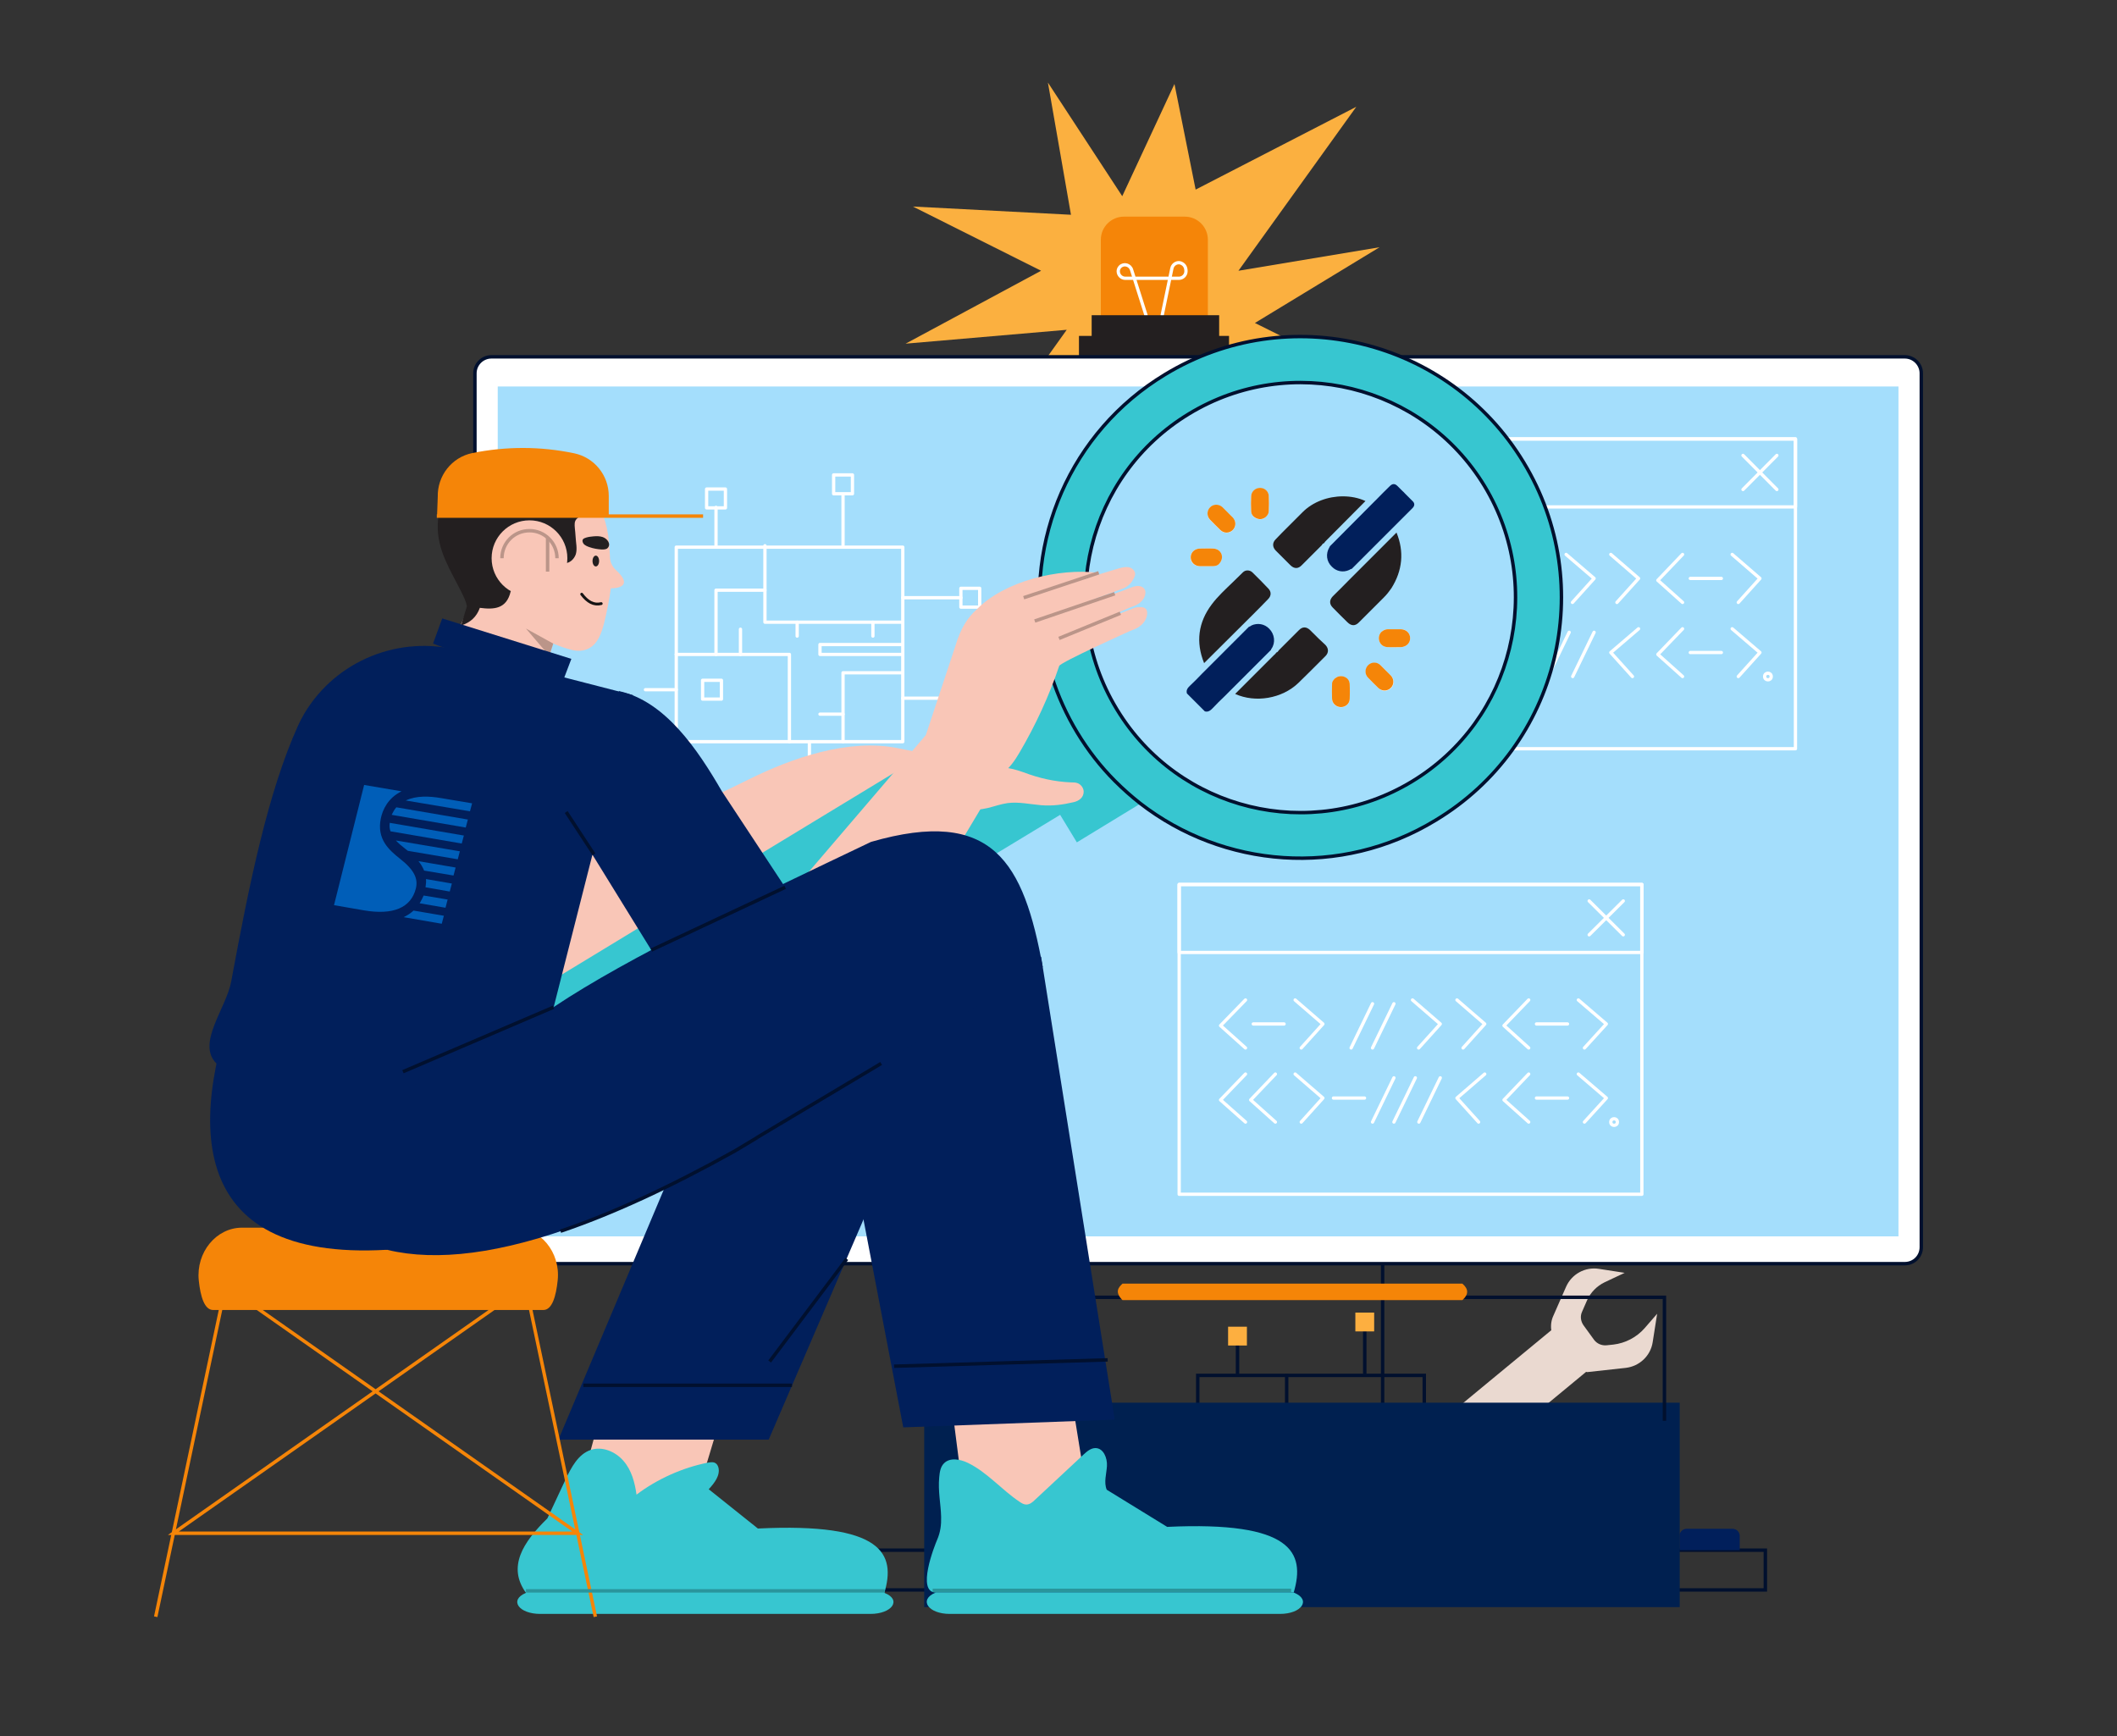 <?xml version="1.0" encoding="utf-8"?>
<!-- Generator: Adobe Illustrator 21.1.0, SVG Export Plug-In . SVG Version: 6.00 Build 0)  -->
<svg version="1.1" xmlns="http://www.w3.org/2000/svg" xmlns:xlink="http://www.w3.org/1999/xlink" x="0px" y="0px"
	 viewBox="0 0 900 738" style="enable-background:new 0 0 900 738;" xml:space="preserve">
<rect x="0" y="0" width="900" height="738" fill="#333333" stroke="none"/>
<style type="text/css">
	.st0{fill:none;}
	.st1{fill:#EAD9D0;}
	.st2{fill:#FBB040;}
	.st3{fill:#F58508;}
	.st4{fill:none;stroke:#FFFFFF;stroke-width:1.397;stroke-linecap:round;stroke-linejoin:round;stroke-miterlimit:10;}
	.st5{fill:#231F20;}
	.st6{fill:none;stroke:#01102E;stroke-width:1.463;stroke-miterlimit:10;}
	.st7{fill:#FFFFFF;}
	.st8{fill:#011F5B;}
	.st9{fill:#A4DEFC;}
	.st10{fill:#FDAF40;}
	.st11{fill:#F9C6B7;}
	.st12{fill:#37C6D0;}
	.st13{fill:#6150FF;}
	.st14{fill:#EFEBE8;}
	.st15{fill:#002050;}
	.st16{fill:none;stroke:#F58508;stroke-width:1.463;stroke-miterlimit:10;}
	.st17{fill:none;stroke:#161414;stroke-width:1.2;stroke-linecap:round;stroke-linejoin:round;stroke-miterlimit:10;}
	.st18{fill:none;stroke:#BB9589;stroke-width:1.463;stroke-miterlimit:10;}
	.st19{fill:#BB9589;}
	.st20{fill:none;stroke:#29959C;stroke-width:1.463;stroke-miterlimit:10;}
	.st21{fill:#FEFEFE;}
	.st22{fill:#005EB8;}
</style>
<g id="Layer_2">
	<rect class="st0" width="900" height="738"/>
</g>
<g id="Layer_4">
	<path class="st1" d="M702.6,570.6l1.9-12.1l-5.3,6.1c-3.4,3.9-8.2,6.4-13.3,7l-2.9,0.3c-2.1,0.2-4.1-0.7-5.3-2.3l-4.5-6.2
		c-1.2-1.7-1.5-3.9-0.6-5.8l2.1-4.8c1.5-3.4,4.2-6.1,7.5-7.7l8.5-4l-11-1.7c-5.8-0.9-11.5,2.2-13.9,7.6l-5.4,12.3
		c-0.9,1.9-1.2,4.1-0.9,6.2l0,0l-26.3,21.7l0,0l-19.6,16.2c-0.2,0-0.3-0.1-0.5-0.1l-16.4,1.8c-5.8,0.6-10.5,5.1-11.4,10.9l-1.9,12.1
		l5.3-6.1c3.4-3.9,8.2-6.4,13.3-7l2.9-0.3c2.1-0.2,4.1,0.7,5.3,2.3l4.5,6.2c1.2,1.7,1.5,3.9,0.6,5.8l-2.1,4.8
		c-1.5,3.4-4.2,6.1-7.5,7.7l-8.5,4l11,1.7c5.8,0.9,11.5-2.2,13.9-7.6l5.4-12.3c0.9-1.9,1.2-4.1,0.9-6.2l0,0l26.3-21.7l0,0l19.6-16.2
		c0.2,0,0.3,0.1,0.5,0.1l16.4-1.8C697,580.8,701.7,576.4,702.6,570.6z"/>
	<g>
		<polygon class="st2" points="477.1,83.4 445.5,35.1 455.3,91.3 388.1,87.8 442.6,115.1 385,146.1 453.5,140.2 443,154.9 
			535.8,154.9 568.9,154.9 533.5,137.3 586.5,105.1 526.5,115.1 576.6,45.4 508.3,80.6 499.3,35.7 		"/>
		<path class="st3" d="M513.5,146.5H468v-44.6c0-5.4,4.4-9.8,9.8-9.8h25.9c5.4,0,9.8,4.4,9.8,9.8V146.5z"/>
		<path class="st4" d="M487.2,134l-6.1-19.2c-0.6-2.2-3.3-3-4.9-1.4c-0.5,0.5-0.8,1.2-0.8,1.9c0,1.6,1.3,3,3,3h22.8c1.6,0,3-1.3,3-3
			c0-1.6-0.6-2.6-1.6-3.2c-1.7-1.1-4,0-4.4,2l-4.1,19.8"/>
		<rect x="464.1" y="134" class="st5" width="54.2" height="17.6"/>
		<rect x="458.7" y="142.8" class="st5" width="63.8" height="8.8"/>
	</g>
	<rect x="416.2" y="513.5" class="st6" width="171.6" height="145.2"/>
	<path class="st1" d="M442.7,559.9l-6.6-5.8l1.6,5.5c1.1,3.5,0.7,7.3-0.9,10.7l-0.9,1.9c-0.7,1.3-2,2.2-3.4,2.3l-5.4,0.4
		c-1.5,0.1-2.9-0.6-3.7-1.8l-2.1-3.1c-1.5-2.2-2.1-4.8-1.8-7.4l0.8-6.7l-5.2,6c-2.8,3.1-3.1,7.7-0.7,11.2l5.3,8
		c0.8,1.3,2,2.3,3.4,2.9l0,0l3,24.1l0,0l2.3,18c-0.1,0.1-0.2,0.2-0.3,0.2l-5.2,10.5c-1.8,3.7-0.9,8.3,2.2,11l6.6,5.8l-1.6-5.5
		c-1.1-3.5-0.7-7.3,0.9-10.7l0.9-1.9c0.7-1.3,2-2.2,3.4-2.3l5.4-0.4c1.5-0.1,2.9,0.6,3.7,1.8l2.1,3.1c1.5,2.2,2.1,4.8,1.8,7.4
		l-0.8,6.7l5.2-6c2.8-3.1,3.1-7.7,0.7-11.2l-5.3-8c-0.8-1.3-2-2.3-3.4-2.9l0,0l-3-24.1l0,0l-2.3-18c0.1-0.1,0.2-0.2,0.3-0.2
		l5.2-10.5C446.8,567.2,445.9,562.7,442.7,559.9z"/>
	<path class="st7" d="M809.8,537.2H208.9c-3.9,0-7-3.2-7-7V158.7c0-3.9,3.2-7,7-7h600.9c3.9,0,7,3.2,7,7v371.5
		C816.8,534.1,813.7,537.2,809.8,537.2z"/>
	<path class="st6" d="M809.8,537.2H208.9c-3.9,0-7-3.2-7-7V158.7c0-3.9,3.2-7,7-7h600.9c3.9,0,7,3.2,7,7v371.5
		C816.8,534.1,813.7,537.2,809.8,537.2z"/>
	<g>
		<rect x="269" y="659" class="st6" width="481.5" height="16.9"/>
		<g>
			<path class="st8" d="M739.6,652.9v6.1H714v-6.1c0-1.7,1.4-3,3.1-3h19.4C738.2,649.9,739.6,651.2,739.6,652.9z"/>
			<path class="st5" d="M700.1,652.9v6.1h-25.6v-6.1c0-1.7,1.4-3,3.1-3H697C698.7,649.9,700.1,651.2,700.1,652.9z"/>
			<path class="st5" d="M659.9,652.9v6.1h-25.6v-6.1c0-1.7,1.4-3,3.1-3h19.4C658.5,649.9,659.9,651.2,659.9,652.9z"/>
			<path class="st5" d="M620.4,652.9v6.1h-25.6v-6.1c0-1.7,1.4-3,3.1-3h19.4C619,649.9,620.4,651.2,620.4,652.9z"/>
		</g>
		<g>
			<path class="st5" d="M578.8,652.9v6.1h-25.6v-6.1c0-1.7,1.4-3,3.1-3h19.4C577.4,649.9,578.8,651.2,578.8,652.9z"/>
			<path class="st6" d="M539.3,652.9v6.1h-25.6v-6.1c0-1.7,1.4-3,3.1-3h19.4C537.9,649.9,539.3,651.2,539.3,652.9z"/>
			<path class="st6" d="M499.1,652.9v6.1h-25.6v-6.1c0-1.7,1.4-3,3.1-3H496C497.7,649.9,499.1,651.2,499.1,652.9z"/>
			<path class="st6" d="M459.6,652.9v6.1H434v-6.1c0-1.7,1.4-3,3.1-3h19.4C458.2,649.9,459.6,651.2,459.6,652.9z"/>
		</g>
	</g>
	<rect x="211.6" y="164.3" class="st9" width="595.5" height="361.3"/>
	<g>
		<rect x="298.7" y="289.2" class="st4" width="8" height="8"/>
		<g>
			<rect x="287.5" y="232.6" class="st4" width="96.3" height="82.7"/>
			<polyline class="st4" points="335.6,315.3 335.6,278.2 287.5,278.2 			"/>
			<polyline class="st4" points="325.2,232 325.2,264.5 383.8,264.5 			"/>
			<polyline class="st4" points="358.4,315.3 358.4,286 383.8,286 			"/>
			<polyline class="st4" points="383.8,278.2 348.6,278.2 348.6,274 383.8,274 			"/>
			<polyline class="st4" points="304.4,278.2 304.4,250.9 325.2,250.9 			"/>
			<line class="st4" x1="358.4" y1="303.6" x2="348.6" y2="303.6"/>
			<line class="st4" x1="338.9" y1="264.5" x2="338.9" y2="270.4"/>
			<line class="st4" x1="371.1" y1="264.5" x2="371.1" y2="270.4"/>
			<line class="st4" x1="314.8" y1="278.2" x2="314.8" y2="267.5"/>
			<line class="st4" x1="304.4" y1="232" x2="304.4" y2="215.7"/>
			<line class="st4" x1="358.4" y1="232" x2="358.4" y2="210.5"/>
			<line class="st4" x1="383.8" y1="254.1" x2="408.5" y2="254.1"/>
			<line class="st4" x1="383.8" y1="296.8" x2="404" y2="296.8"/>
			<line class="st4" x1="344.1" y1="315.3" x2="344.1" y2="330.9"/>
			<line class="st4" x1="287.5" y1="293.2" x2="274.4" y2="293.2"/>
			<rect x="408.5" y="250.1" class="st4" width="8" height="8"/>
			<rect x="404.5" y="292.8" class="st4" width="8" height="8"/>
			<rect x="354.4" y="201.9" class="st4" width="8" height="8"/>
			<rect x="300.4" y="207.9" class="st4" width="8" height="8"/>
			<rect x="340.1" y="330.9" class="st4" width="8" height="8"/>
		</g>
	</g>
	<g>
		<rect x="488.7" y="635.8" class="st6" width="8" height="8"/>
		<g>
			<rect x="509.2" y="584.7" class="st6" width="96.3" height="82.7"/>
			<polyline class="st6" points="557.4,661.9 557.4,624.8 509.2,624.8 			"/>
			<polyline class="st6" points="547,584.1 547,616.6 605.5,616.6 			"/>
			<polyline class="st6" points="580.2,661.9 580.2,632.6 605.5,632.6 			"/>
			<polyline class="st6" points="605.5,624.8 570.4,624.8 570.4,620.6 605.5,620.6 			"/>
			<polyline class="st6" points="526.1,624.8 526.1,597.5 547,597.5 			"/>
			<line class="st6" x1="580.2" y1="650.2" x2="570.4" y2="650.2"/>
			<line class="st6" x1="560.6" y1="611.1" x2="560.6" y2="617"/>
			<line class="st6" x1="592.8" y1="611.1" x2="592.8" y2="617"/>
			<line class="st6" x1="536.5" y1="624.8" x2="536.5" y2="614.1"/>
			<line class="st6" x1="526.1" y1="584.1" x2="526.1" y2="567.8"/>
			<line class="st6" x1="580.2" y1="584.1" x2="580.2" y2="562.6"/>
			<line class="st6" x1="605.5" y1="612.8" x2="630.3" y2="612.8"/>
			<line class="st6" x1="605.5" y1="643.4" x2="625.7" y2="643.4"/>
			<line class="st6" x1="509.2" y1="639.8" x2="496.2" y2="639.8"/>
			<rect x="630.3" y="608.8" class="st6" width="8" height="8"/>
			<rect x="626.3" y="639.4" class="st6" width="8" height="8"/>
			<rect x="576.2" y="558" class="st10" width="8" height="8"/>
			<rect x="522.1" y="564" class="st10" width="8" height="8"/>
		</g>
	</g>
	<g>
		<polygon class="st11" points="308.7,594.7 293.7,644.6 244.2,642.1 258.2,590.4 		"/>
		<polygon class="st8" points="412.1,413.9 326.8,612 237.4,612 294.7,476.1 		"/>
		<path class="st12" d="M232.7,645.5c2.6-5.6,5.2-11.1,7.8-16.7c2.4-5,5.3-10.6,10.6-12.4c4.9-1.7,10.6,0.7,14,4.7
			c3.4,3.9,4.8,9.2,5.5,14.3c8.7-6.6,19.6-11.5,30.3-13.6c1.2-0.2,2.5-0.4,3.4,0.3c0.6,0.4,0.9,1.1,1.1,1.7c0.9,3.4-1.7,6.7-4.1,9.3
			l20.9,16.7c53.2-2.6,58.8,10.7,53.7,27.6H223.8C215.4,666.1,222.5,655.5,232.7,645.5z"/>
		<path class="st12" d="M375.9,677.1c0.1,0,0.1,0,0.2,0.1c7.3,2.9,3.2,8.9-6.1,8.9H229.7c-9.2,0-13.3-5.9-6.2-8.9
			c0.1,0,0.2-0.1,0.3-0.1H375.9z"/>
		<line class="st6" x1="360" y1="535.2" x2="327.2" y2="578.8"/>
		<path class="st13" d="M281.1,491.4l130.9-77.5c7-48-21.1-67.6-73-52.7c-51.1,24.1-121.5,54.9-153.6,76.1L281.1,491.4z"/>
		<line class="st6" x1="290.6" y1="485.8" x2="343.4" y2="454.6"/>
	</g>
	<g>
		<rect x="566.6" y="186.6" class="st4" width="196.7" height="131.7"/>
		<rect x="566.6" y="186.6" class="st4" width="196.7" height="28.9"/>
		<g>
			<polyline class="st4" points="594.9,235.7 584.3,246.7 594.9,256.1 			"/>
			<line class="st4" x1="598.2" y1="245.9" x2="611.3" y2="245.9"/>
			<polyline class="st4" points="615.9,235.7 627.8,245.9 618.6,256.1 			"/>
			<polyline class="st4" points="665.8,235.7 677.7,245.9 668.5,256.1 			"/>
			<polyline class="st4" points="684.8,235.7 696.6,245.9 687.4,256.1 			"/>
			<line class="st4" x1="639.8" y1="256.1" x2="648.9" y2="237.3"/>
			<line class="st4" x1="648.9" y1="256.1" x2="658" y2="237.3"/>
		</g>
		<g>
			<polyline class="st4" points="715.3,235.7 704.8,246.7 715.3,256.1 			"/>
			<line class="st4" x1="718.6" y1="245.9" x2="731.8" y2="245.9"/>
			<polyline class="st4" points="736.4,235.7 748.2,245.9 739,256.1 			"/>
		</g>
		<g>
			<polyline class="st4" points="594.9,267.3 584.3,278.2 594.9,287.6 			"/>
			<polyline class="st4" points="607.6,267.3 597.1,278.2 607.6,287.6 			"/>
			<line class="st4" x1="632.3" y1="277.4" x2="645.5" y2="277.4"/>
			<polyline class="st4" points="615.9,267.3 627.8,277.4 618.6,287.6 			"/>
			<polyline class="st4" points="696.6,267.3 684.8,277.4 694,287.6 			"/>
			<line class="st4" x1="648.9" y1="287.6" x2="658" y2="268.8"/>
			<line class="st4" x1="658" y1="287.6" x2="667.1" y2="268.8"/>
			<line class="st4" x1="668.6" y1="287.6" x2="677.7" y2="268.8"/>
		</g>
		<g>
			<polyline class="st4" points="715.3,267.3 704.8,278.2 715.3,287.6 			"/>
			<line class="st4" x1="718.6" y1="277.4" x2="731.8" y2="277.4"/>
			<polyline class="st4" points="736.4,267.3 748.2,277.4 739,287.6 			"/>
		</g>
		<circle class="st4" cx="751.6" cy="287.6" r="1.4"/>
		<g>
			<line class="st4" x1="741" y1="193.6" x2="755.4" y2="208.1"/>
			<line class="st4" x1="755.4" y1="193.6" x2="741" y2="208.1"/>
		</g>
	</g>
	<g>
		<path class="st11" d="M407.2,324.7c-8.3-3.2-17.1-5-25.8-6.7c-20.8-4.1-44.7,4.2-63.2,13.4c-19.1,9.5-36.4,16.9-56.6,23.5
			c-16.9,5.5-33.7,11-50.6,16.6l-3.7-10.9l-48.3-4.7l13.1,54.7c11.6,27.9,29.2,27.1,49.3,13.9l97.4-51.4c3.9-0.1,7.7-1.9,11.1-3.8
			c11.9-6.4,23.1-14,33.4-22.6c1.3-1.1,33.5,3,33.5,3c1.9,0.4,3.3,0.7,5.2,0.3c1.9-0.3,3.8-1.3,4.8-3c0.4-0.6,0.6-1.3,0.4-2
			c-0.2-0.7-0.8-1.2-1.4-1.6c-1-0.7-2.2-1.1-3.4-1.3c-13.2-2.2-4.4-1.3-15.9-3l15.1,2c1.6,0.3,2.9,0.7,4.5,0.5
			c1.6-0.2,3.2-0.8,4.2-2c0.4-0.5,0.7-1.1,0.7-1.7c0.1-1.2-0.7-2.3-1.7-3c-1-0.6-2.3-0.8-3.5-1c-10.9-1.9-7.7-2-18.3-4.3
			c2.8,0.5,25.4,6.5,23.9-1.8c-0.2-1.3-1.6-2-2.7-2.5C408.4,325.1,407.8,324.9,407.2,324.7z"/>
	</g>
	<g>
		<path class="st12" d="M248.2,469.2l202.5-122.8l7.1,11.7l26.9-16.4c35.3,27.4,85.2,31.8,125.6,7.2c52.4-31.8,69.1-100,37.3-152.4
			c-31.8-52.4-100-69.1-152.4-37.3c-40.5,24.5-59.6,70.8-51.6,114.7l-26.9,16.4l7.1,11.7L221.4,424.9c-8.8,5.3-11.6,16.7-6.2,25.5
			l7.6,12.4C228,471.7,239.5,474.5,248.2,469.2z"/>
		<g>
			<path class="st9" d="M600.3,332.2c-43.1,26.1-99.2,12.5-125.4-30.5l-0.3-0.5c-26-43.1-12.2-99.2,30.9-125.3
				c43.2-26.2,99.4-12.4,125.6,30.7C657.2,249.8,643.4,306.1,600.3,332.2z"/>
			<g>
				<g>
					<path class="st6" d="M647.7,196.5c-31.8-52.4-100-69.1-152.4-37.3c-40.5,24.5-59.6,70.8-51.6,114.7c0.8,4.7,2,9.3,3.5,13.9
						c2.6,8.1,6.2,16.1,10.8,23.7c4.6,7.6,10,14.5,16,20.5c3.4,3.4,7,6.6,10.7,9.5c35.3,27.4,85.2,31.8,125.6,7.2
						C662.8,317.1,679.5,248.9,647.7,196.5z M600.3,332.2c-43.1,26.1-99.2,12.5-125.4-30.5l-0.3-0.5c-26-43.1-12.2-99.2,30.9-125.3
						c43.2-26.2,99.4-12.4,125.6,30.7C657.2,249.8,643.4,306.1,600.3,332.2z"/>
				</g>
			</g>
		</g>
	</g>
	<path class="st11" d="M390.6,339.2c3.5-0.2,6.7,1.6,10,2.9c6.1,2.4,12.9,2.9,19.3,1.4c2.9-0.7,5.6-1.7,8.5-2.1
		c4.7-0.6,9.5,0.5,14.2,0.9c4.8,0.4,9.2-0.2,13.9-1.3c2.2-0.5,4.3-2,4.2-4.6c-0.1-1.5-1.1-2.8-2.4-3.4c-0.9-0.4-2-0.4-3-0.4
		c-7.1-0.3-13.6-1.8-20.2-4.3c-6.4-2.4-13.6-2.8-20.4-3.1L390.6,339.2z"/>
	<line class="st6" x1="336.7" y1="588.9" x2="248" y2="588.9"/>
	<path class="st14" d="M302.6,370.7c0-0.2,0.1-0.3,0.1-0.5c0.1,0,0.2-0.1,0.3-0.1L302.6,370.7z"/>
	<g>
		<rect x="392.9" y="596.3" class="st15" width="321.2" height="86.9"/>
		<polyline class="st6" points="399,604 399,551.5 707.6,551.5 707.6,604 		"/>
		<path class="st3" d="M621.7,552.7H477.2c-3.5-3.5-1.6-5.5,0-7h144.5C624.4,548,624.4,550.3,621.7,552.7z"/>
	</g>
	<g>
		<line class="st16" x1="95.9" y1="546.7" x2="66.2" y2="687.3"/>
		<line class="st16" x1="253.1" y1="687.3" x2="223.5" y2="546.7"/>
		<polyline class="st16" points="95.9,546.7 245.6,651.8 73.7,651.8 223.5,546.7 		"/>
		<path class="st3" d="M218.7,521.9c11,0,19.6,10.4,18.4,22.3c-0.7,6.9-2.4,12.7-6.1,12.7H90.6c-3.7,0-5.4-5.8-6.1-12.6
			c-1.2-11.9,7.4-22.4,18.4-22.4H218.7z"/>
		<path class="st11" d="M261.5,242c-1.4-1.5-2.2-3.3-2.2-5.5c-0.2-3.9-0.1-2-0.4-5.9c-1.2-16-11.5-31.7-28.4-33.6
			c-5.8-0.6-11.6,0.2-17.2,1.6c-2.5,0.6-5,1.3-7.3,2.5c-3.9,1.9-7,5.1-9.5,8.6c-4.7,6.6-7.7,14.9-6.9,23.1
			c0.8,8.2,6.2,15.7,12.1,21.2c4.5,4.2,9.5,7.8,14.9,10.8c4.2,2.2,8.6,4.1,12.8,6.1c4.4,2.2,9,4.2,13.7,5.4c2.4,0.6,5.1,0.5,7.3-0.7
			c3.8-2,5.3-6.5,6.4-10.6c1.2-4.9,2.2-9.9,2.9-14.9C259.5,250.1,271,250.5,261.5,242z"/>
		<path class="st11" d="M237.2,266c-2.5,10.2-5.7,19.7-10.3,27.8L188,279.9c5-7,9.6-17.4,14-29.4L237.2,266z"/>
		<ellipse class="st5" cx="253.3" cy="238.5" rx="1.4" ry="2.3"/>
		<path class="st17" d="M255.6,256.6c-3.2,0.8-5.9-0.8-8.3-4"/>
		<path class="st5" d="M258.3,233c-0.6,0.6-1.6,0.6-2.5,0.6c-1.7-0.1-3.5-0.4-5.2-1c-0.9-0.3-1.8-0.7-2.4-1.3
			c-0.6-0.7-0.8-1.7-0.2-2.2c0.3-0.3,0.8-0.4,1.3-0.6c1-0.3,2.1-0.4,3.1-0.5c1.3-0.1,2.6-0.1,3.8,0.3
			C258.3,229,259.9,231.4,258.3,233z"/>
		<path class="st5" d="M239.9,239.4c2.2,0.2,4.2-1.7,4.9-3.8c0.7-2.4,0-5-0.1-7.5c-0.3-5.4-1.5-6.9,2.5-8.9c3.4-1.7,6.8-0.2,8.9-4.8
			c6-13.3-18.5-17.9-26.1-19.7c-9-2.2-22.2-3.1-28.6,5c-0.4,0.5-0.7,1-1.2,1.3c-0.4,0.2-0.8,0.3-1.2,0.4
			c-8.6,2.3-12.7,13.5-12.9,21.5c-0.4,10.9,5.4,19.4,10,28.7c1,2,2,4,2.4,6.1l-2.5,8.2c3.9-1.2,6.6-3.6,8-7.5c6,0.8,11.4,0.5,13.1-7
			L239.9,239.4z"/>
		<g>
			<g>
				<path class="st11" d="M324.1,375.9l8.9,7.4l60.6-70.8l12.5-37.7c2.4-8.2,5.6-12.5,9-15.6c11.9-12.2,34.9-17.8,52-15.7l-11.3,4.2
					c13.4-4.2,6.2-1.9,19.6-6c1.4-0.4,2.8-0.8,4.3-0.6c1.4,0.2,2.8,1.4,2.9,2.8c0,0.7-0.3,1.4-0.6,2c-1.1,2-2.2,3.2-4.3,4.2
					l-15.4,5.7c10.3-3.6,7.6-1.7,17.9-5.8c1.1-0.4,2.3-0.9,3.5-0.9c1.2,0,2.5,0.5,3,1.6c0.3,0.6,0.3,1.2,0.2,1.8
					c-0.2,1.6-1.3,3-2.5,3.9c-1.3,1-2.6,1.3-4.1,1.9l-13.9,6.1c10.7-4.5,2.7-0.7,15.1-5.7c1.1-0.5,2.4-0.7,3.6-0.6
					c0.7,0,1.5,0.2,2,0.7c0.5,0.5,0.6,1.2,0.6,1.9c0,1.9-1.1,3.8-2.6,5.1c-1.5,1.3-2.8,1.7-4.6,2.4c0,0-29.6,13.3-30.2,14.9
					c-4.3,12.8-10,25.1-16.8,36.7c-2,3.4-4.3,6.9-7.6,9l-56.5,94.5c-10.3,21.8-24.9,31.5-49.3,13.8l-39.7-39.9L324.1,375.9z"/>
			</g>
		</g>
		<path class="st8" d="M164.5,531.3c-86.7,5-85.4-56.3-60.3-117.6l108.4,37.4L164.5,531.3z"/>
		<path class="st8" d="M263.2,293.8c19.6,4.3,33.4,24.8,43.7,42.6l26.9,40.8l-48.7,40l-38.2-61.9L263.2,293.8z"/>
		<path class="st8" d="M92,452.1l118.6-3.9l2-2c5.5-5.7,13.3-11.7,22.8-18.1l33.7-132.6l-73.8-19c-25.5-6.6-52.4,4.2-65.9,26.8
			c-1.1,1.9-2,3.6-2.7,5.2C114,336.5,106,375.4,98.3,417.2C96.2,428.7,83.4,443.5,92,452.1z"/>
		<circle class="st11" cx="225.1" cy="237.3" r="16.1"/>
		<path class="st18" d="M236.8,237.3c0-6.4-5.2-11.7-11.7-11.7s-11.7,5.2-11.7,11.7"/>
		<line class="st18" x1="476.3" y1="260.7" x2="450.2" y2="271.4"/>
		<line class="st18" x1="473.9" y1="252.4" x2="439.9" y2="264"/>
		<line class="st18" x1="467.1" y1="243.5" x2="435.2" y2="254.1"/>
		<line class="st6" x1="252.5" y1="363.2" x2="240.7" y2="345.2"/>
		<polygon class="st19" points="235.2,273.6 223.6,267.2 233.5,278.8 		"/>
		<line class="st18" x1="232.8" y1="228.4" x2="232.8" y2="243"/>
		<path class="st11" d="M454.4,587.1l9.3,57.5c-6.2,19.4-31.8,6.7-52.8,1.7l-7.3-56.9L454.4,587.1z"/>
		<polygon class="st8" points="442.6,406.7 473.9,603.5 384,606.8 354.4,452.1 		"/>
		<path class="st12" d="M496.2,649.1C549.4,646.6,555,660,550,677c0,0-151.9,0-152.1,0c-8.5,0-0.5-20.1,0.5-22.4
			c1.4-3.2,1.8-6.4,1.7-9.7c-0.1-5.4-1.4-10.9-0.8-17c0.2-2.1,0.5-4.3,2-5.8c2.5-2.6,6.9-1.8,10.2-0.2c8.2,4,14.3,11.4,21.9,16.5
			c0.9,0.6,1.8,1.2,2.9,1.2c1.5,0,2.7-1,3.7-2c6.9-6.4,13.7-12.8,20.6-19.2c1.4-1.3,3.1-2.8,5.1-2.8c3.4,0,5.1,4.2,4.9,7.6
			c-0.2,3.4-1.4,6.9-0.1,10.1L496.2,649.1z"/>
		<path class="st12" d="M550,677c0.1,0,0.1,0,0.2,0.1c7.3,3,3.2,9-6.1,9H403.8c-9.2,0-13.3-6-6.2-9c0.1,0,0.2-0.1,0.3-0.1H550z"/>
		<path class="st8" d="M140.9,520.2c31.2,23.9,85.7,17.1,171.5-30.9l130.9-78.2c-8.1-44.4-21.1-68.2-73-53.2
			c-51.1,24.4-102.9,48.8-134.9,70.2c-9.5,6.3-56.4,29.1-56.4,29.1L140.9,520.2z"/>
		<path class="st6" d="M238.3,523.4c21.6-7.3,46.1-18.5,74.1-34.1l9.5-5.7"/>
		<line class="st6" x1="321.8" y1="483.6" x2="374.6" y2="452.1"/>
		<line class="st6" x1="235.3" y1="428.2" x2="171.3" y2="455.6"/>
		<line class="st6" x1="276.9" y1="403.9" x2="333.8" y2="377.2"/>
	</g>
	<polygon class="st8" points="184.1,273.6 188,262.9 242.9,280.1 237.7,293.8 	"/>
	<line class="st20" x1="396.5" y1="676.1" x2="548.9" y2="676.1"/>
	<line class="st20" x1="376.1" y1="676.3" x2="223.6" y2="676.3"/>
	<line class="st16" x1="185.7" y1="219.4" x2="298.9" y2="219.4"/>
	<path class="st3" d="M258.8,219.4v-8.6c0-8.7-6.1-16.3-14.7-18.1c-14.4-3-28.9-3-43.3-0.1c-8.8,1.8-14.9,9.7-14.7,18.6l-0.3,8.1
		H258.8z"/>
	<line class="st6" x1="380.1" y1="580.8" x2="470.9" y2="578.1"/>
	<g>
		<rect x="501.3" y="376" class="st4" width="196.7" height="131.7"/>
		<rect x="501.3" y="376" class="st4" width="196.7" height="28.9"/>
		<g>
			<polyline class="st4" points="529.5,425.1 518.9,436 529.5,445.5 			"/>
			<line class="st4" x1="532.8" y1="435.3" x2="545.9" y2="435.3"/>
			<polyline class="st4" points="550.6,425.1 562.4,435.3 553.2,445.5 			"/>
			<polyline class="st4" points="600.5,425.1 612.3,435.3 603.1,445.5 			"/>
			<polyline class="st4" points="619.4,425.1 631.2,435.3 622,445.5 			"/>
			<line class="st4" x1="574.4" y1="445.5" x2="583.5" y2="426.7"/>
			<line class="st4" x1="583.5" y1="445.5" x2="592.6" y2="426.7"/>
		</g>
		<g>
			<polyline class="st4" points="649.9,425.1 639.4,436 649.9,445.5 			"/>
			<line class="st4" x1="653.2" y1="435.3" x2="666.4" y2="435.3"/>
			<polyline class="st4" points="671,425.1 682.9,435.3 673.6,445.5 			"/>
		</g>
		<g>
			<polyline class="st4" points="529.5,456.6 518.9,467.6 529.5,477 			"/>
			<polyline class="st4" points="542.2,456.6 531.7,467.6 542.2,477 			"/>
			<line class="st4" x1="566.9" y1="466.8" x2="580.1" y2="466.8"/>
			<polyline class="st4" points="550.6,456.6 562.4,466.8 553.2,477 			"/>
			<polyline class="st4" points="631.2,456.6 619.4,466.8 628.6,477 			"/>
			<line class="st4" x1="583.5" y1="477" x2="592.6" y2="458.2"/>
			<line class="st4" x1="592.6" y1="477" x2="601.7" y2="458.2"/>
			<line class="st4" x1="603.2" y1="477" x2="612.3" y2="458.2"/>
		</g>
		<g>
			<polyline class="st4" points="649.9,456.6 639.4,467.6 649.9,477 			"/>
			<line class="st4" x1="653.2" y1="466.8" x2="666.4" y2="466.8"/>
			<polyline class="st4" points="671,456.6 682.9,466.8 673.6,477 			"/>
		</g>
		<circle class="st4" cx="686.2" cy="477" r="1.4"/>
		<g>
			<line class="st4" x1="675.6" y1="383" x2="690.1" y2="397.4"/>
			<line class="st4" x1="690.1" y1="383" x2="675.6" y2="397.4"/>
		</g>
	</g>
	<g>
		<path class="st21" d="M521.9,217.9c-0.7-0.7-1.5-1.5-2.2-2.2c-1.6-1.4-3.9-1.4-5.3,0.1c-1.4,1.4-1.4,3.7,0,5.2
			c1.4,1.5,2.9,2.9,4.4,4.4c1.5,1.5,3.9,1.5,5.3,0c1.5-1.5,1.5-3.8,0-5.3C523.4,219.3,522.7,218.6,521.9,217.9z M589.1,285
			c-0.7-0.7-1.4-1.4-2.1-2.1c-1.6-1.5-3.9-1.5-5.3,0c-1.5,1.4-1.5,3.8,0,5.3c1.4,1.5,2.9,2.9,4.4,4.4c1.5,1.5,3.9,1.4,5.3-0.1
			c1.4-1.4,1.4-3.7,0-5.2C590.6,286.5,589.8,285.8,589.1,285z M518.1,239.9c1.3-1.3,1.7-2.9,1.1-4.3c-0.6-1.6-1.9-2.4-3.5-2.4
			c-1.9-0.1-3.7,0-5.6,0c-2.3,0-3.9,1.6-4,3.7c0,2.2,1.6,3.8,4,3.8c1.8,0,3.6,0,5.4,0C516.6,240.7,517.5,240.4,518.1,239.9z
			 M538.1,219.8c0.9-0.8,1.3-1.6,1.3-2.5c0.1-2.1,0.1-4.3,0-6.4c-0.1-2-1.8-3.4-3.7-3.4c-2,0-3.7,1.5-3.8,3.5
			c-0.1,2.1-0.1,4.2,0,6.3c0.1,1.6,1,2.7,2.4,3.2C535.8,221,537.2,220.7,538.1,219.8z M567.5,288.4c-0.8,0.8-1.2,1.6-1.2,2.5
			c-0.1,2.1-0.1,4.2,0,6.3c0.1,2,1.8,3.5,3.8,3.5c1.9,0,3.6-1.4,3.7-3.4c0.1-2.1,0.1-4.3,0-6.4c-0.1-1.6-1-2.7-2.6-3.2
			C569.7,287.2,568.4,287.6,567.5,288.4z M587.2,268.7c-0.9,1.1-1.3,2.4-0.8,3.9c0.6,1.6,1.8,2.4,3.5,2.5c1.9,0.1,3.8,0.1,5.7,0
			c2.3,0,3.9-1.7,3.9-3.8c0-2.1-1.6-3.8-3.9-3.8c-1.9,0-3.7,0-5.6,0C589,267.5,588.1,267.8,587.2,268.7z"/>
		<path class="st8" d="M539.6,267.3c-2-2.1-5-2.6-7.6-1.4c0,0-0.1,0.1-0.1,0.1c-0.2,0.1-0.6,0.4-1,0.5l-17.9,17.9
			c-0.7,0.7-1.4,1.4-2.1,2.1c-1.6,1.7-3.3,3.4-5,5c-1.4,1.3-1.6,2.2-1.3,3.3l7.6,7.6c1,0.3,2,0.1,3.3-1.3c1.6-1.7,3.3-3.4,5-5
			c0.7-0.7,1.4-1.4,2.1-2.1l17.3-17.3c0.1-0.1,0.4-0.3,0.4-0.4l0.1-0.3l0.2-0.3C542.3,273.2,541.9,269.6,539.6,267.3L539.6,267.3z"
			/>
		<path class="st5" d="M566.6,253.5c-1.5,1.6-1.5,3.3,0,4.8c2,2.1,4.1,4.1,6.2,6.2c1.7,1.7,3.4,1.7,5,0c1.6-1.6,3.2-3.2,4.8-4.8
			c1.9-1.9,3.7-3.7,5.6-5.6c1.4-1.4,2.4-2.7,3.3-4c4.8-7.6,5.5-15.6,2.2-23.7L576,244.1l-2.7,2.7C571.1,249,568.9,251.3,566.6,253.5
			z"/>
		<path class="st5" d="M532.4,243.3c-0.6-0.6-1.4-0.8-2.1-0.8c-0.7,0-1.4,0.3-1.9,0.8c-1.4,1.4-2.9,2.8-4.3,4.2c-3.1,3-6.4,6-9,9.5
			c-5.7,7.6-6.8,16-3.2,24.9l20.5-20.4c2.3-2.3,4.5-4.5,6.7-6.8c1.4-1.4,1.4-3.1,0.2-4.4C537.1,248,534.8,245.6,532.4,243.3z"/>
		<path class="st5" d="M544.8,226.7c-0.8,0.9-1.7,1.7-2.5,2.6c-1.4,1.4-1.4,3.2,0,4.7c1.8,1.8,3.6,3.6,5.4,5.4l0.8,0.8
			c1.7,1.7,3.4,1.7,5,0c1-1,2-2,3-3c1.8-1.8,3.6-3.6,5.4-5.4c0,0,0.1-0.1,0.1-0.2c0.2-0.2,0.4-0.6,0.9-0.7c0.2-0.4,0.6-0.8,0.9-1.1
			l0.2-0.2l16.5-16.6c-3-1.4-6.3-2-9.6-2c-6.3,0-12.7,2.3-17.1,6.7C550.8,220.7,547.7,223.8,544.8,226.7z"/>
		<path class="st5" d="M558,268.9l-0.9-0.9c-1.7-1.7-3.4-1.7-5,0c-1,1-2,2-2.9,2.9c-1.8,1.8-3.8,3.8-5.6,5.6c0,0-0.1,0.1-0.1,0.2
			c-0.2,0.2-0.4,0.6-0.9,0.7c-0.2,0.4-0.6,0.8-0.9,1l-0.2,0.2l-16.4,16.4c8.6,3.9,19.9,2,26.8-4.6c3.1-3,6.1-6,9.1-9
			c0.8-0.8,1.6-1.6,2.5-2.5c1.4-1.4,1.4-3.2,0-4.7C561.6,272.5,559.8,270.7,558,268.9z"/>
		<path class="st8" d="M573.6,242.3C573.6,242.3,573.7,242.3,573.6,242.3c0.3-0.2,0.6-0.4,1.1-0.5l18-18l2.3-2.3
			c1.8-1.8,3.7-3.7,5.5-5.5c1-1,1-2.1,0-3c-0.7-0.7-1.5-1.5-2.2-2.2c-0.3-0.3-0.7-0.7-1-1l0,0c-0.3-0.3-0.6-0.7-1-1
			c-0.7-0.7-1.4-1.4-2.1-2.1c-0.6-0.6-1.1-0.9-1.7-0.9c-0.6,0-1.1,0.3-1.7,0.9c-1.8,1.8-3.6,3.5-5.3,5.3l-2.3,2.3l-17.4,17.5
			c-0.1,0.1-0.4,0.4-0.4,0.4l-0.1,0.2l-0.1,0.2c-1.7,2.8-1.3,6.1,1,8.3l0,0C568.1,242.9,571,243.5,573.6,242.3z"/>
		<path class="st3" d="M522,217.9c0.7,0.7,1.4,1.4,2.1,2.1c1.5,1.6,1.4,3.9,0,5.3c-1.5,1.5-3.8,1.5-5.3,0c-1.5-1.4-2.9-2.9-4.4-4.4
			c-1.4-1.5-1.4-3.8,0-5.2c1.4-1.5,3.8-1.5,5.3-0.1C520.5,216.4,521.2,217.1,522,217.9z"/>
		<path class="st3" d="M589.1,285c0.7,0.7,1.5,1.5,2.2,2.2c1.4,1.5,1.4,3.8,0,5.2c-1.4,1.5-3.8,1.5-5.3,0.1
			c-1.5-1.4-2.9-2.9-4.4-4.4c-1.5-1.5-1.4-3.9,0-5.3c1.5-1.5,3.8-1.5,5.3,0C587.7,283.6,588.4,284.3,589.1,285z"/>
		<path class="st3" d="M518.1,239.9c-0.5,0.5-1.5,0.8-2.5,0.8c-1.8,0-3.6,0-5.4,0c-2.3,0-4-1.7-4-3.8c0-2.1,1.7-3.7,4-3.7
			c1.9,0,3.7-0.1,5.6,0c1.7,0.1,2.9,0.9,3.5,2.4C519.8,237,519.4,238.6,518.1,239.9z"/>
		<path class="st3" d="M538.1,219.8c-1,0.8-2.3,1.2-3.8,0.6c-1.5-0.6-2.4-1.7-2.4-3.2c-0.1-2.1-0.1-4.2,0-6.3c0.1-2,1.8-3.5,3.8-3.5
			c1.9,0,3.6,1.4,3.7,3.4c0.1,2.1,0.1,4.3,0,6.4C539.4,218.2,539,219,538.1,219.8z"/>
		<path class="st3" d="M567.5,288.4c1-0.8,2.2-1.2,3.7-0.8c1.6,0.5,2.5,1.6,2.6,3.2c0.1,2.1,0.1,4.3,0,6.4c-0.1,2-1.8,3.4-3.7,3.4
			c-2,0-3.7-1.5-3.8-3.5c-0.1-2.1-0.1-4.2,0-6.3C566.2,290.1,566.6,289.3,567.5,288.4z"/>
		<path class="st3" d="M587.2,268.7c0.9-0.8,1.8-1.2,2.8-1.2c1.9,0,3.7,0,5.6,0c2.3,0.1,3.9,1.7,3.9,3.8c0,2.1-1.6,3.7-3.9,3.8
			c-1.9,0-3.8,0.1-5.7,0c-1.7-0.1-2.9-0.9-3.5-2.5C585.9,271.1,586.3,269.7,587.2,268.7z"/>
	</g>
	<g>
		<path class="st22" d="M176.8,377.7c1-4.1-0.6-7.8-6.7-12.6c-4.8-3.8-10-8.4-8.2-17.2c0.8-3.8,3.1-8.7,8.8-11.5l-15.9-2.7
			L142,384.8l12.7,2.2C167,389.1,174.7,386,176.8,377.7z"/>
		<path class="st22" d="M181.1,373.7c0.1,1.1,0,2.3-0.2,3.5l10.3,1.8l0.9-3.4L181.1,373.7z"/>
		<path class="st22" d="M177.9,366.1c1,1.2,1.8,2.5,2.4,4l12.5,2.1l0.9-3.4L177.9,366.1z"/>
		<path class="st22" d="M190.3,382.4l-10.2-1.7c-0.4,1-1,2.1-1.7,3.3l11,1.9L190.3,382.4z"/>
		<path class="st22" d="M199.8,344.9l0.9-3.4l-13.1-2.2c-5.1-0.9-10.7-1.1-15.1,1L199.8,344.9z"/>
		<path class="st22" d="M175.8,387.1c-1.2,1.1-2.5,2-4.2,2.8l16.2,2.8l0.9-3.4L175.8,387.1z"/>
		<path class="st22" d="M168.5,343.2c-0.8,0.9-1.4,2-2,3.2l31.5,5.4l0.9-3.4L168.5,343.2z"/>
		<path class="st22" d="M168.3,357.3c1.1,1.2,2.5,2.4,4.2,3.7c0.3,0.2,0.6,0.5,0.9,0.7l21.2,3.6l0.9-3.4L168.3,357.3z"/>
		<path class="st22" d="M165.7,349.8c-0.2,1.3-0.1,2.4,0.3,3.6l30.3,5.2l0.9-3.4L165.7,349.8z"/>
	</g>
</g>
</svg>
